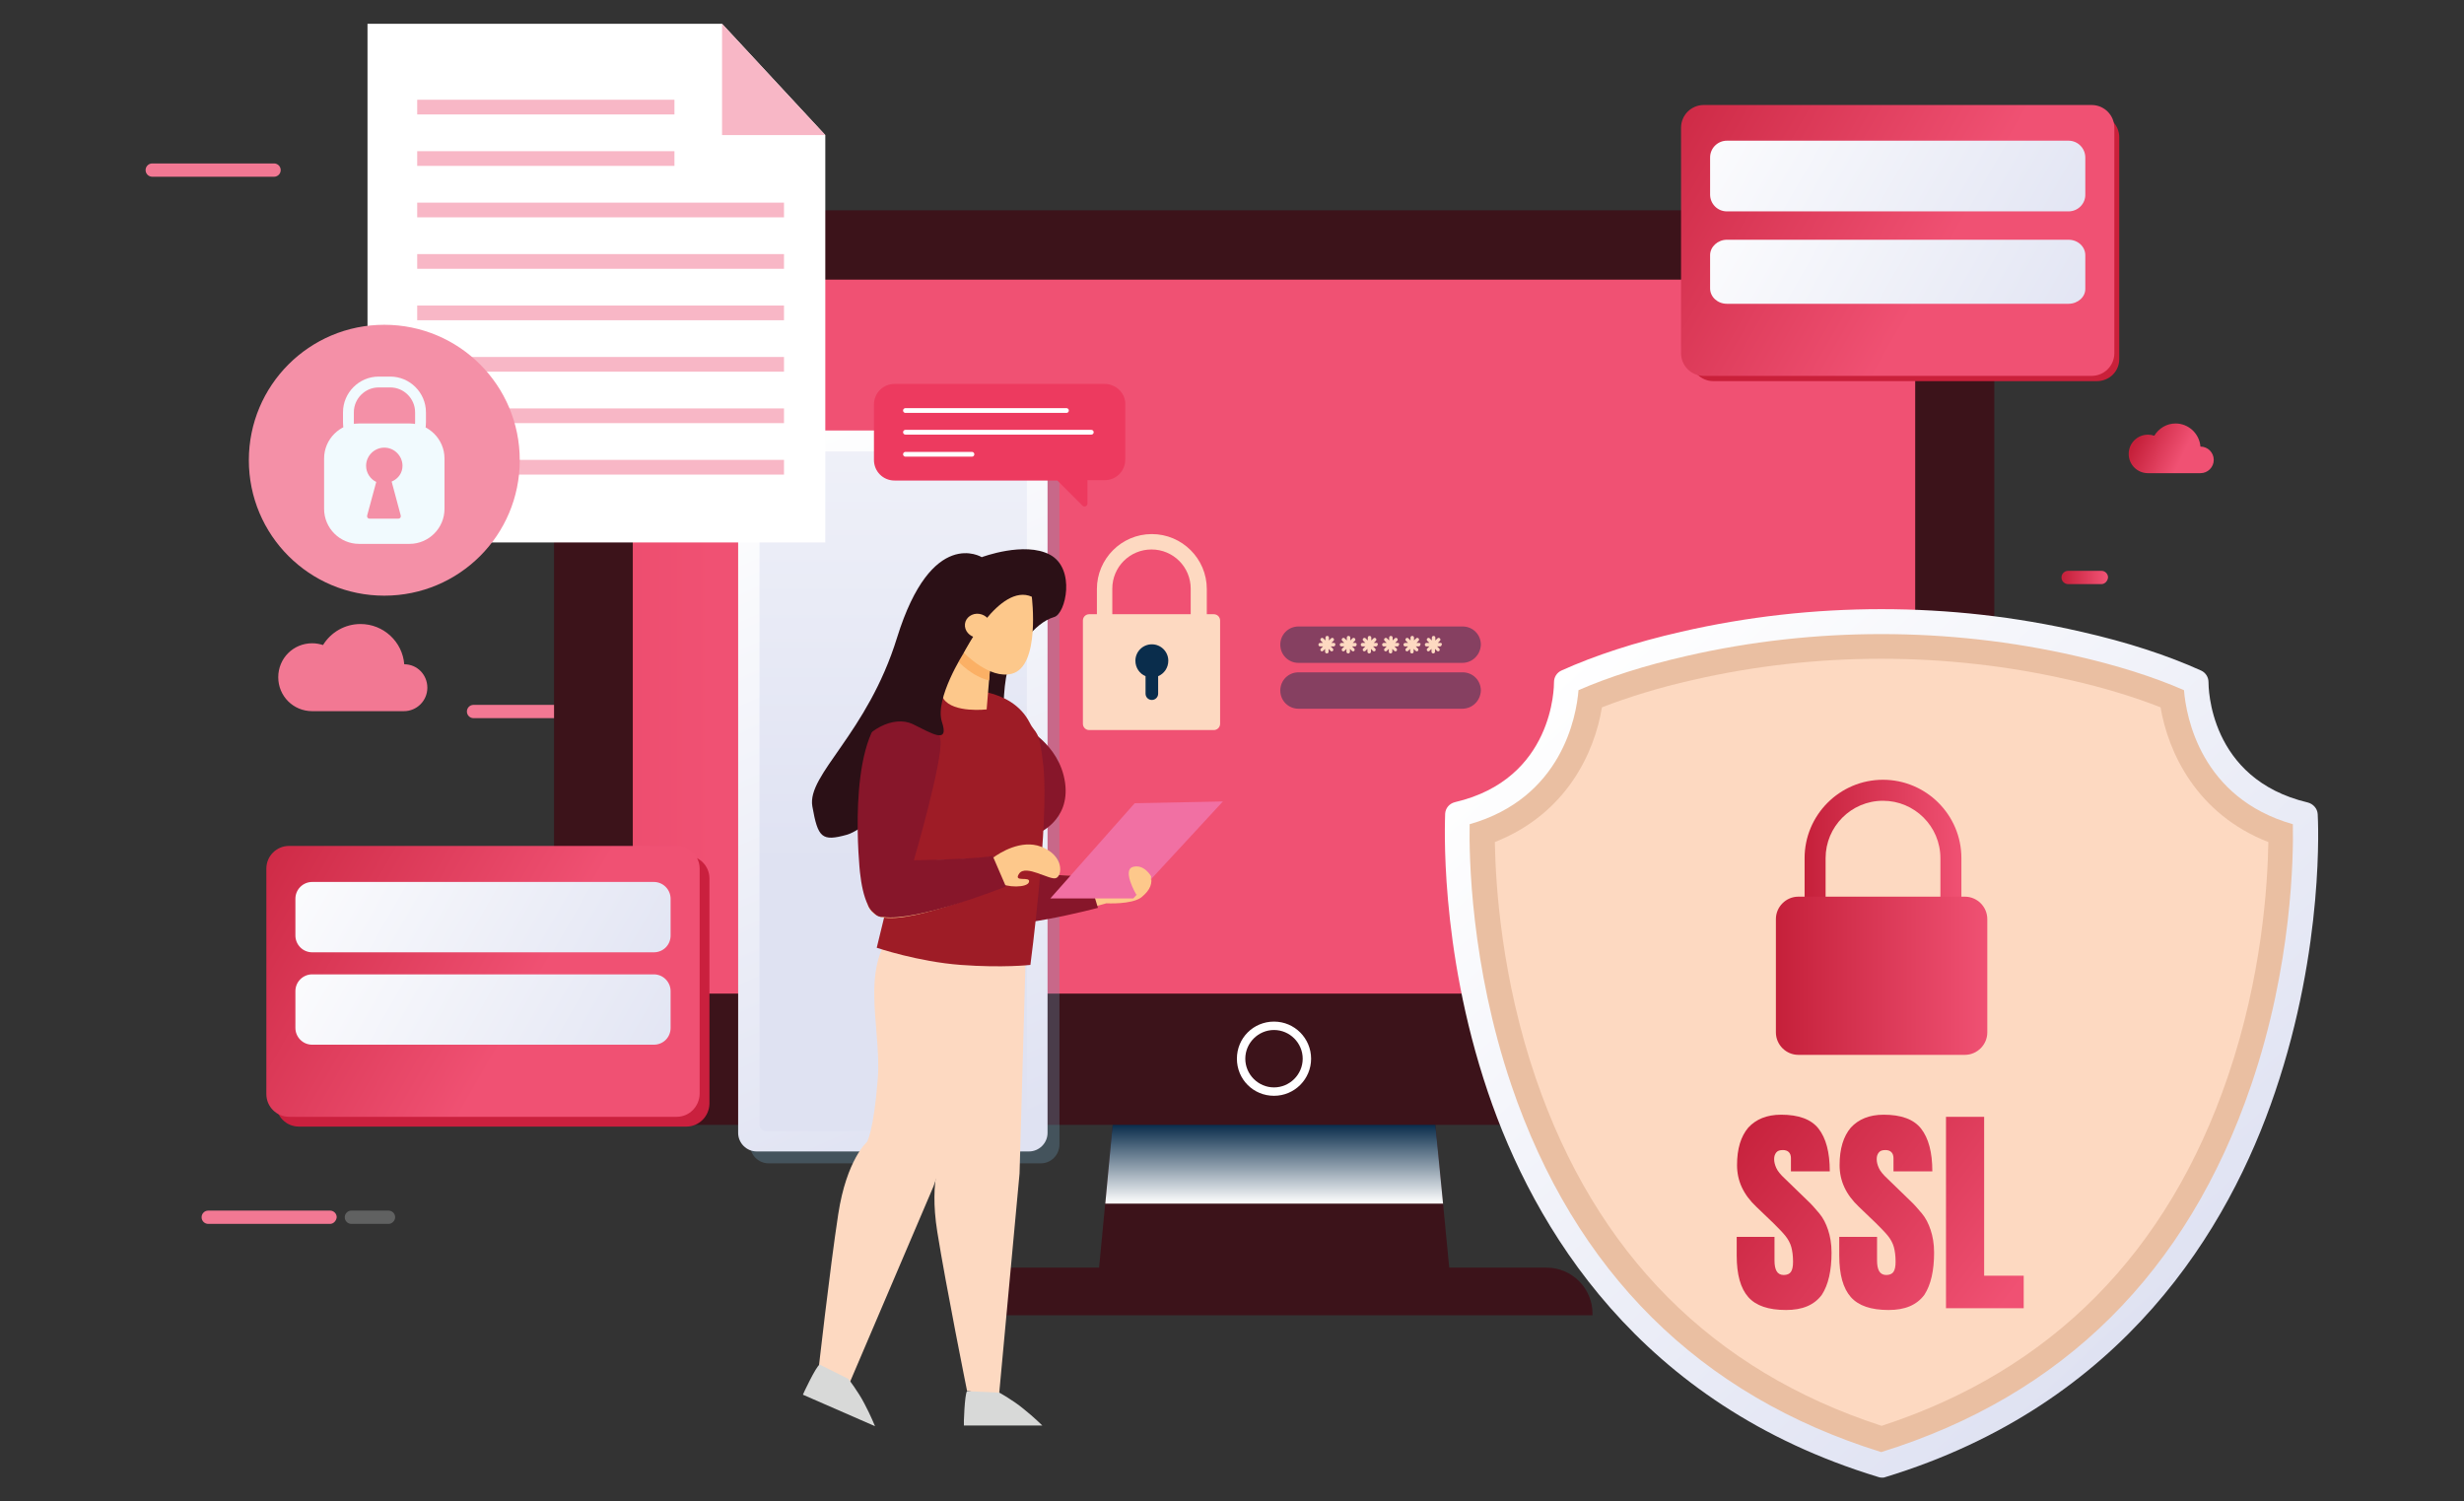 <?xml version="1.0" encoding="utf-8"?>
<!-- Generator: Adobe Illustrator 27.0.0, SVG Export Plug-In . SVG Version: 6.00 Build 0)  -->
<svg version="1.1" id="Layer_1" xmlns="http://www.w3.org/2000/svg" xmlns:xlink="http://www.w3.org/1999/xlink" x="0px" y="0px"
	 viewBox="0 0 704 429" style="enable-background:new 0 0 704 429;" xml:space="preserve">
<rect x="0" y="0" width="704" height="429" fill="#333333" stroke="none"/>
<style type="text/css">
	.st0{fill:#F27893;}
	.st1{fill:url(#SVGID_1_);}
	.st2{fill:url(#SVGID_00000023260329004610668870000010479519215351960472_);}
	.st3{fill:url(#SVGID_00000003102193932863920270000001761786810960439483_);}
	.st4{opacity:0.5;fill:url(#SVGID_00000031177782221961830750000002897005861451557252_);enable-background:new    ;}
	.st5{fill:url(#SVGID_00000167358602366541547140000007030491750347824031_);}
	.st6{fill:#606161;}
	.st7{fill:url(#SVGID_00000150813429371344797500000007077300731015622589_);}
	.st8{fill:#3C131A;}
	.st9{fill:url(#XMLID_00000037692003986135323320000004821337905407905199_);}
	.st10{fill:#FFFFFF;}
	.st11{fill:url(#XMLID_00000044877345074999945720000010904027275155624607_);}
	.st12{fill:#FDD9C1;}
	.st13{fill:#0A2D4C;}
	.st14{opacity:0.46;fill:#0A2D4C;}
	.st15{opacity:0.3;}
	.st16{fill:#6C9FBC;}
	.st17{fill:url(#SVGID_00000007412186277740241990000014052619289483589782_);}
	.st18{fill:url(#SVGID_00000042694822275847317090000011225628778753281412_);}
	.st19{fill:#ED3A5F;}
	.st20{fill:none;stroke:#FFFFFF;stroke-width:1.356;stroke-linecap:round;stroke-miterlimit:10;}
	.st21{fill:#EABFA2;}
	.st22{fill:url(#SVGID_00000179620426141876108410000006361358126888374663_);}
	.st23{fill:url(#SVGID_00000118382890446509366470000002730240744448407967_);}
	.st24{fill:url(#SVGID_00000023265932406009232980000015095798999089232814_);}
	.st25{fill:url(#SVGID_00000036944419941175721550000009378184943713629834_);}
	.st26{fill:url(#SVGID_00000105415799940801444830000018236145911767218572_);}
	.st27{fill:url(#SVGID_00000003790187400865616320000002344945128472637057_);}
	.st28{fill:#F8B7C6;}
	.st29{fill:#F490A7;}
	.st30{fill:#F1FAFE;}
	.st31{fill:#2B1016;}
	.st32{fill:#FDC88B;}
	.st33{fill:#87162A;}
	.st34{fill:#D8D9D8;}
	.st35{fill:#9E1C26;}
	.st36{fill:#F170A3;}
	.st37{fill:#FBB065;}
	.st38{fill:#CA203E;}
	.st39{fill:url(#SVGID_00000174583725422515961150000014159432739987589249_);}
	.st40{fill:url(#SVGID_00000080890788837901534960000012651266612123788190_);}
	.st41{fill:url(#SVGID_00000034052555289693759080000003773321783568438707_);}
	.st42{fill:#CA203A;}
	.st43{fill:url(#SVGID_00000045607481039345635570000013727765189829787265_);}
	.st44{fill:url(#SVGID_00000020364448851585638330000002505514714207168901_);}
	.st45{fill:url(#SVGID_00000060715103025286238930000005646201231742743229_);}
</style>
<g>
	<g>
		<path class="st0" d="M94.3,349.7H59.5c-1,0-1.9-0.8-1.9-1.9l0,0c0-1,0.8-1.9,1.9-1.9h34.8c1,0,1.9,0.8,1.9,1.9l0,0
			C96.1,348.8,95.3,349.7,94.3,349.7z"/>
		<path class="st0" d="M78.3,50.5H43.5c-1,0-1.9-0.8-1.9-1.9l0,0c0-1,0.8-1.9,1.9-1.9h34.8c1,0,1.9,0.8,1.9,1.9l0,0
			C80.2,49.7,79.3,50.5,78.3,50.5z"/>
		
			<linearGradient id="SVGID_1_" gradientUnits="userSpaceOnUse" x1="90.336" y1="302.223" x2="112.109" y2="302.223" gradientTransform="matrix(1 0 0 -1 0 430)">
			<stop  offset="0" style="stop-color:#4EC8F4"/>
			<stop  offset="1" style="stop-color:#4AC8F0"/>
		</linearGradient>
		<path class="st1" d="M101.6,129.6h-9.5c-1,0-1.9-0.8-1.9-1.9l0,0c0-1,0.8-1.9,1.9-1.9h9.5c1,0,1.9,0.8,1.9,1.9l0,0
			C103.5,128.8,102.7,129.6,101.6,129.6z"/>
		
			<linearGradient id="SVGID_00000152963445028888617670000009057572845661352856_" gradientUnits="userSpaceOnUse" x1="589.095" y1="265.002" x2="610.868" y2="265.002" gradientTransform="matrix(1 0 0 -1 0 430)">
			<stop  offset="0" style="stop-color:#C5203A"/>
			<stop  offset="0.578" style="stop-color:#F05173"/>
		</linearGradient>
		<path style="fill:url(#SVGID_00000152963445028888617670000009057572845661352856_);" d="M600.4,166.9h-9.5c-1,0-1.9-0.8-1.9-1.9
			l0,0c0-1,0.8-1.9,1.9-1.9h9.5c1,0,1.9,0.8,1.9,1.9l0,0C602.2,166,601.4,166.9,600.4,166.9z"/>
		
			<linearGradient id="SVGID_00000167381155963475365530000008783482121175018921_" gradientUnits="userSpaceOnUse" x1="419.952" y1="265.77" x2="441.725" y2="265.77" gradientTransform="matrix(1 0 0 -1 0 430)">
			<stop  offset="0" style="stop-color:#C5203A"/>
			<stop  offset="0.578" style="stop-color:#F05173"/>
		</linearGradient>
		<path style="fill:url(#SVGID_00000167381155963475365530000008783482121175018921_);" d="M431.2,166.1h-9.5c-1,0-1.9-0.8-1.9-1.9
			l0,0c0-1,0.8-1.9,1.9-1.9h9.5c1,0,1.9,0.8,1.9,1.9l0,0C433.1,165.3,432.3,166.1,431.2,166.1z"/>
		
			<linearGradient id="SVGID_00000134949409700360847110000017943698482382692279_" gradientUnits="userSpaceOnUse" x1="95.066" y1="163.691" x2="116.84" y2="163.691" gradientTransform="matrix(1 0 0 -1 0 430)">
			<stop  offset="0" style="stop-color:#4EC8F4"/>
			<stop  offset="1" style="stop-color:#4AC8F0"/>
		</linearGradient>
		<path style="opacity:0.5;fill:url(#SVGID_00000134949409700360847110000017943698482382692279_);enable-background:new    ;" d="
			M106.4,268.2h-9.5c-1,0-1.9-0.8-1.9-1.9l0,0c0-1,0.8-1.9,1.9-1.9h9.5c1,0,1.9,0.8,1.9,1.9l0,0
			C108.2,267.3,107.4,268.2,106.4,268.2z"/>
		<path class="st0" d="M170.1,205.2h-34.8c-1,0-1.9-0.8-1.9-1.9l0,0c0-1,0.8-1.9,1.9-1.9h34.8c1,0,1.9,0.8,1.9,1.9l0,0
			C171.9,204.4,171.1,205.2,170.1,205.2z"/>
		
			<linearGradient id="SVGID_00000155117064248683848110000017284327796928245648_" gradientUnits="userSpaceOnUse" x1="280.672" y1="284.406" x2="315.347" y2="284.406" gradientTransform="matrix(1 0 0 -1 0 430)">
			<stop  offset="0" style="stop-color:#C5203A"/>
			<stop  offset="0.578" style="stop-color:#F05173"/>
		</linearGradient>
		<path style="fill:url(#SVGID_00000155117064248683848110000017284327796928245648_);" d="M299.8,147.5h-17.4c-1,0-1.9-0.8-1.9-1.9
			l0,0c0-1,0.8-1.9,1.9-1.9h17.4c1,0,1.9,0.8,1.9,1.9l0,0C301.6,146.6,300.8,147.5,299.8,147.5z"/>
		<path class="st6" d="M111,349.7h-10.6c-1,0-1.9-0.8-1.9-1.9l0,0c0-1,0.8-1.9,1.9-1.9H111c1,0,1.9,0.8,1.9,1.9l0,0
			C112.9,348.8,112,349.7,111,349.7z"/>
		<path class="st0" d="M115.5,189.8C115.5,189.8,115.5,189.8,115.5,189.8c-0.5-6.4-5.9-11.5-12.5-11.5c-4.5,0-8.5,2.4-10.7,6
			c-1-0.3-2-0.5-3.1-0.5c-5.4,0-9.7,4.3-9.7,9.7s4.3,9.7,9.7,9.7h26.2c3.7,0,6.7-3,6.7-6.7S119.2,189.8,115.5,189.8z"/>
		
			<linearGradient id="SVGID_00000102529610107062427580000008539386788955673499_" gradientUnits="userSpaceOnUse" x1="610.801" y1="305.231" x2="632.484" y2="294.829" gradientTransform="matrix(1 0 0 -1 0 430)">
			<stop  offset="0" style="stop-color:#C5203A"/>
			<stop  offset="0.578" style="stop-color:#F05173"/>
		</linearGradient>
		<path style="fill:url(#SVGID_00000102529610107062427580000008539386788955673499_);" d="M628.7,127.6
			C628.7,127.6,628.6,127.6,628.7,127.6c-0.3-3.7-3.4-6.6-7.1-6.6c-2.6,0-4.8,1.4-6.1,3.5c-0.6-0.2-1.1-0.3-1.8-0.3
			c-3.1,0-5.5,2.5-5.5,5.5c0,3.1,2.5,5.5,5.5,5.5h15c2.1,0,3.8-1.7,3.8-3.8C632.5,129.3,630.8,127.6,628.7,127.6z"/>
	</g>
	<g id="XMLID_00000040540626941265206020000015060222023784500113_">
		<polygon id="XMLID_00000101800178122422458160000015729377571911945406_" class="st8" points="415,371.9 313.1,371.9 321.5,283.9 
			406.5,283.9 		"/>
		<path id="XMLID_00000076590777735984284740000008002739847117331592_" class="st8" d="M554.4,321.4H173.7
			c-8.5,0-15.4-6.9-15.4-15.4V75.5c0-8.5,6.9-15.4,15.4-15.4h380.7c8.5,0,15.4,6.9,15.4,15.4v230.6
			C569.7,314.5,562.8,321.4,554.4,321.4z"/>
		
			<linearGradient id="XMLID_00000049219135344512595580000000625060005710003594_" gradientUnits="userSpaceOnUse" x1="-161.804" y1="181.909" x2="204.548" y2="181.909">
			<stop  offset="0" style="stop-color:#C5203A"/>
			<stop  offset="1" style="stop-color:#F05173"/>
		</linearGradient>
		
			<rect id="XMLID_00000049195036065740534270000003713860454600783036_" x="180.8" y="79.9" style="fill:url(#XMLID_00000049219135344512595580000000625060005710003594_);" width="366.4" height="204"/>
		<path id="XMLID_00000119082101898599228430000003334916044054938299_" class="st10" d="M374.6,302.5c0-5.8-4.7-10.6-10.6-10.6
			s-10.6,4.7-10.6,10.6s4.7,10.6,10.6,10.6S374.6,308.3,374.6,302.5z"/>
		<path id="XMLID_00000113354757145580863880000001784726774953752197_" class="st8" d="M372.2,302.5c0-4.5-3.7-8.2-8.2-8.2
			c-4.5,0-8.2,3.7-8.2,8.2c0,4.5,3.7,8.2,8.2,8.2C368.5,310.7,372.2,307,372.2,302.5z"/>
		
			<linearGradient id="XMLID_00000179633591758741884550000000303430673321885616_" gradientUnits="userSpaceOnUse" x1="364.016" y1="343.936" x2="364.016" y2="321.423">
			<stop  offset="0" style="stop-color:#FFFFFF"/>
			<stop  offset="1" style="stop-color:#0A2D4C"/>
		</linearGradient>
		
			<polygon id="XMLID_00000060752127324856217320000010341108993117592996_" style="fill:url(#XMLID_00000179633591758741884550000000303430673321885616_);" points="
			315.8,343.9 412.3,343.9 410.1,321.4 317.9,321.4 		"/>
		<path id="XMLID_00000001653972567504583290000013091987528500049798_" class="st8" d="M455,375.8c0-0.2,0-0.3,0-0.5
			c0-7.2-5.9-13.1-13.1-13.1H289.5c-7.2,0-13.1,5.9-13.1,13.1c0,0.2,0,0.3,0,0.5H455z"/>
		<g id="XMLID_00000067227471341327727090000003029623495339587718_">
			<g id="XMLID_00000100375457970467125980000011765970540530319518_">
				<g>
					<path id="XMLID_00000140717790390034943890000004387325313986615704_" class="st12" d="M346.8,208.6h-35.6
						c-1,0-1.8-0.8-1.8-1.8v-29.5c0-1,0.8-1.8,1.8-1.8h35.6c1,0,1.8,0.8,1.8,1.8v29.5C348.6,207.8,347.8,208.6,346.8,208.6z"/>
					<path id="XMLID_00000158017714522939150160000002367461474406558143_" class="st12" d="M344.7,181.7h-31.3v-13.4
						c0-8.6,7-15.7,15.7-15.7c8.6,0,15.7,7,15.7,15.7V181.7z M317.8,177.2h22.4v-9c0-6.2-5-11.2-11.2-11.2c-6.2,0-11.2,5-11.2,11.2
						V177.2z"/>
					<path id="XMLID_00000073690122700066203190000004293742472536554628_" class="st13" d="M333.8,188.8c0-2.6-2.1-4.7-4.7-4.7
						c-2.6,0-4.7,2.1-4.7,4.7c0,2,1.2,3.7,2.9,4.4v5c0,1,0.8,1.8,1.8,1.8c1,0,1.8-0.8,1.8-1.8v-5
						C332.6,192.5,333.8,190.8,333.8,188.8z"/>
				</g>
			</g>
			<g id="XMLID_00000009575403528819595800000009333583018921544323_">
				<path id="XMLID_00000026885655115455971450000013676099865672595854_" class="st14" d="M417.8,189.4H371c-2.9,0-5.2-2.3-5.2-5.2
					l0,0c0-2.9,2.3-5.2,5.2-5.2h46.9c2.9,0,5.2,2.3,5.2,5.2l0,0C423,187.1,420.7,189.4,417.8,189.4z"/>
				<path id="XMLID_00000173862994632225310620000015356179681270228609_" class="st14" d="M417.8,202.5H371c-2.9,0-5.2-2.3-5.2-5.2
					l0,0c0-2.9,2.3-5.2,5.2-5.2h46.9c2.9,0,5.2,2.3,5.2,5.2l0,0C423,200.2,420.7,202.5,417.8,202.5z"/>
				<g id="XMLID_00000008113135490014899300000014520706627544826289_">
					<path id="XMLID_00000085968484106563335860000005973149372257217713_" class="st12" d="M381.2,183.7h-0.8l0.6-0.6
						c0.2-0.2,0.2-0.5,0-0.7c-0.2-0.2-0.5-0.2-0.7,0l-0.6,0.6v-0.8c0-0.3-0.2-0.5-0.5-0.5s-0.5,0.2-0.5,0.5v0.8l-0.6-0.6
						c-0.2-0.2-0.5-0.2-0.7,0c-0.2,0.2-0.2,0.5,0,0.7l0.6,0.6h-0.8c-0.3,0-0.5,0.2-0.5,0.5c0,0.3,0.2,0.5,0.5,0.5h0.8l-0.6,0.6
						c-0.2,0.2-0.2,0.5,0,0.7c0.1,0.1,0.2,0.1,0.3,0.1c0.1,0,0.2,0,0.3-0.1l0.6-0.6v0.8c0,0.3,0.2,0.5,0.5,0.5s0.5-0.2,0.5-0.5v-0.8
						l0.6,0.6c0.1,0.1,0.2,0.1,0.3,0.1s0.2,0,0.3-0.1c0.2-0.2,0.2-0.5,0-0.7l-0.6-0.6h0.8c0.3,0,0.5-0.2,0.5-0.5
						C381.6,184,381.4,183.7,381.2,183.7z"/>
					<path id="XMLID_00000035506354781362356890000006241550083236545214_" class="st12" d="M387.3,183.7h-0.8l0.6-0.6
						c0.2-0.2,0.2-0.5,0-0.7c-0.2-0.2-0.5-0.2-0.7,0l-0.6,0.6v-0.8c0-0.3-0.2-0.5-0.5-0.5c-0.3,0-0.5,0.2-0.5,0.5v0.8l-0.6-0.6
						c-0.2-0.2-0.5-0.2-0.7,0c-0.2,0.2-0.2,0.5,0,0.7l0.6,0.6h-0.8c-0.3,0-0.5,0.2-0.5,0.5c0,0.3,0.2,0.5,0.5,0.5h0.8l-0.6,0.6
						c-0.2,0.2-0.2,0.5,0,0.7c0.1,0.1,0.2,0.1,0.3,0.1c0.1,0,0.2,0,0.3-0.1l0.6-0.6v0.8c0,0.3,0.2,0.5,0.5,0.5
						c0.3,0,0.5-0.2,0.5-0.5v-0.8l0.6,0.6c0.1,0.1,0.2,0.1,0.3,0.1c0.1,0,0.2,0,0.3-0.1c0.2-0.2,0.2-0.5,0-0.7l-0.6-0.6h0.8
						c0.3,0,0.5-0.2,0.5-0.5C387.7,184,387.5,183.7,387.3,183.7z"/>
					<path id="XMLID_00000030483371243912901450000004700574280289500091_" class="st12" d="M393.3,183.7h-0.8l0.6-0.6
						c0.2-0.2,0.2-0.5,0-0.7c-0.2-0.2-0.5-0.2-0.7,0l-0.6,0.6v-0.8c0-0.3-0.2-0.5-0.5-0.5c-0.3,0-0.5,0.2-0.5,0.5v0.8l-0.6-0.6
						c-0.2-0.2-0.5-0.2-0.7,0c-0.2,0.2-0.2,0.5,0,0.7l0.6,0.6h-0.8c-0.3,0-0.5,0.2-0.5,0.5c0,0.3,0.2,0.5,0.5,0.5h0.8l-0.6,0.6
						c-0.2,0.2-0.2,0.5,0,0.7c0.1,0.1,0.2,0.1,0.3,0.1c0.1,0,0.2,0,0.3-0.1l0.6-0.6v0.8c0,0.3,0.2,0.5,0.5,0.5
						c0.3,0,0.5-0.2,0.5-0.5v-0.8l0.6,0.6c0.1,0.1,0.2,0.1,0.3,0.1c0.1,0,0.2,0,0.3-0.1c0.2-0.2,0.2-0.5,0-0.7l-0.6-0.6h0.8
						c0.3,0,0.5-0.2,0.5-0.5C393.8,184,393.6,183.7,393.3,183.7z"/>
					<path id="XMLID_00000085970578410716083010000005278036671731831425_" class="st12" d="M399.4,183.7h-0.8l0.6-0.6
						c0.2-0.2,0.2-0.5,0-0.7c-0.2-0.2-0.5-0.2-0.7,0l-0.6,0.6v-0.8c0-0.3-0.2-0.5-0.5-0.5c-0.3,0-0.5,0.2-0.5,0.5v0.8l-0.6-0.6
						c-0.2-0.2-0.5-0.2-0.7,0c-0.2,0.2-0.2,0.5,0,0.7l0.6,0.6h-0.8c-0.3,0-0.5,0.2-0.5,0.5c0,0.3,0.2,0.5,0.5,0.5h0.8l-0.6,0.6
						c-0.2,0.2-0.2,0.5,0,0.7c0.1,0.1,0.2,0.1,0.3,0.1s0.2,0,0.3-0.1l0.6-0.6v0.8c0,0.3,0.2,0.5,0.5,0.5c0.3,0,0.5-0.2,0.5-0.5v-0.8
						l0.6,0.6c0.1,0.1,0.2,0.1,0.3,0.1c0.1,0,0.2,0,0.3-0.1c0.2-0.2,0.2-0.5,0-0.7l-0.6-0.6h0.8c0.3,0,0.5-0.2,0.5-0.5
						C399.9,184,399.7,183.7,399.4,183.7z"/>
					<path id="XMLID_00000075846940705328935180000009753794597370914990_" class="st12" d="M405.5,183.7h-0.8l0.6-0.6
						c0.2-0.2,0.2-0.5,0-0.7c-0.2-0.2-0.5-0.2-0.7,0l-0.6,0.6v-0.8c0-0.3-0.2-0.5-0.5-0.5s-0.5,0.2-0.5,0.5v0.8l-0.6-0.6
						c-0.2-0.2-0.5-0.2-0.7,0c-0.2,0.2-0.2,0.5,0,0.7l0.6,0.6h-0.8c-0.3,0-0.5,0.2-0.5,0.5c0,0.3,0.2,0.5,0.5,0.5h0.8l-0.6,0.6
						c-0.2,0.2-0.2,0.5,0,0.7c0.1,0.1,0.2,0.1,0.3,0.1c0.1,0,0.2,0,0.3-0.1l0.6-0.6v0.8c0,0.3,0.2,0.5,0.5,0.5s0.5-0.2,0.5-0.5v-0.8
						l0.6,0.6c0.1,0.1,0.2,0.1,0.3,0.1c0.1,0,0.2,0,0.3-0.1c0.2-0.2,0.2-0.5,0-0.7l-0.6-0.6h0.8c0.3,0,0.5-0.2,0.5-0.5
						C406,184,405.8,183.7,405.5,183.7z"/>
					<path id="XMLID_00000136377083369694756730000001943380863343144105_" class="st12" d="M411.6,183.7h-0.8l0.6-0.6
						c0.2-0.2,0.2-0.5,0-0.7s-0.5-0.2-0.7,0l-0.6,0.6v-0.8c0-0.3-0.2-0.5-0.5-0.5s-0.5,0.2-0.5,0.5v0.8l-0.6-0.6
						c-0.2-0.2-0.5-0.2-0.7,0s-0.2,0.5,0,0.7l0.6,0.6h-0.8c-0.3,0-0.5,0.2-0.5,0.5c0,0.3,0.2,0.5,0.5,0.5h0.8l-0.6,0.6
						c-0.2,0.2-0.2,0.5,0,0.7c0.1,0.1,0.2,0.1,0.3,0.1c0.1,0,0.2,0,0.3-0.1l0.6-0.6v0.8c0,0.3,0.2,0.5,0.5,0.5s0.5-0.2,0.5-0.5v-0.8
						l0.6,0.6c0.1,0.1,0.2,0.1,0.3,0.1c0.1,0,0.2,0,0.3-0.1c0.2-0.2,0.2-0.5,0-0.7l-0.6-0.6h0.8c0.3,0,0.5-0.2,0.5-0.5
						C412.1,184,411.9,183.7,411.6,183.7z"/>
				</g>
			</g>
		</g>
		<g>
			<g>
				<g class="st15">
					<path class="st16" d="M297.4,332.4h-77.8c-2.9,0-5.3-2.4-5.3-5.3V131.7c0-2.9,2.4-5.3,5.3-5.3h77.8c2.9,0,5.3,2.4,5.3,5.3V327
						C302.7,330,300.3,332.4,297.4,332.4z"/>
				</g>
				<g>
					
						<linearGradient id="SVGID_00000016076049750996755450000013532417185806911893_" gradientUnits="userSpaceOnUse" x1="211.159" y1="303.929" x2="296.284" y2="110.356" gradientTransform="matrix(1 0 0 -1 0 430)">
						<stop  offset="0" style="stop-color:#FFFFFF"/>
						<stop  offset="1" style="stop-color:#DFE2F2"/>
					</linearGradient>
					<path style="fill:url(#SVGID_00000016076049750996755450000013532417185806911893_);" d="M294,329h-77.8
						c-2.9,0-5.3-2.4-5.3-5.3V128.3c0-2.9,2.4-5.3,5.3-5.3H294c2.9,0,5.3,2.4,5.3,5.3v195.4C299.3,326.6,296.9,329,294,329z"/>
				</g>
			</g>
			
				<linearGradient id="SVGID_00000177472852309188979260000015222574663361834163_" gradientUnits="userSpaceOnUse" x1="255.283" y1="424.67" x2="255.283" y2="182.266" gradientTransform="matrix(1 0 0 -1 0 430)">
				<stop  offset="0" style="stop-color:#FFFFFF"/>
				<stop  offset="1" style="stop-color:#DFE2F2"/>
			</linearGradient>
			<path style="fill:url(#SVGID_00000177472852309188979260000015222574663361834163_);" d="M291.6,323.2h-72.7
				c-1,0-1.9-0.8-1.9-1.8V130.9c0-1,0.8-1.9,1.9-1.9h72.7c1,0,1.8,0.8,1.8,1.9v190.4C293.5,322.3,292.7,323.2,291.6,323.2z"/>
		</g>
		<g>
			<path class="st19" d="M315.6,109.7h-60c-3.3,0-5.9,2.6-5.9,5.9v15.8c0,3.3,2.6,5.9,5.9,5.9h46.5l7.2,7.2c0.5,0.5,1.4,0.1,1.4-0.6
				v-6.7h4.9c3.3,0,5.9-2.6,5.9-5.9v-15.8C321.6,112.4,318.9,109.7,315.6,109.7z"/>
			<line class="st20" x1="258.7" y1="117.3" x2="304.7" y2="117.3"/>
			<line class="st20" x1="258.7" y1="123.5" x2="311.8" y2="123.5"/>
			<line class="st20" x1="258.7" y1="129.8" x2="277.7" y2="129.8"/>
		</g>
	</g>
	<g>
		<path class="st21" d="M658.7,232.8c-31.7-7.4-31.2-37.9-31.2-37.9c-10.3-4.7-22.1-8.3-33.7-10.9c-37-8.5-75.6-8.5-112.6,0
			c-11.5,2.7-23.3,6.2-33.7,10.9c0,0,0.5,30.5-31.2,37.9c0,0-8.5,146.5,121.1,185.9C667.1,379.2,658.7,232.8,658.7,232.8z"/>
		<g>
			<g>
				<g>
					<path class="st12" d="M648.1,240.6c-0.2,12.2-1.8,38.3-11.5,66.8c-17.2,50.6-50.5,84.2-99,100c-48.3-15.7-81.6-49.1-98.8-99.3
						c-9.8-28.6-11.5-55.2-11.7-67.5c20.5-8.1,28.5-25.6,30.6-38.5c7.5-2.9,16.2-5.6,25.9-7.8c35.3-8.1,72.5-8.1,107.8,0
						c9.8,2.2,18.5,4.9,25.9,7.8C619.5,215,627.6,232.6,648.1,240.6z"/>
				</g>
			</g>
		</g>
		<g>
			
				<linearGradient id="SVGID_00000183927835900359042230000011971760870407877801_" gradientUnits="userSpaceOnUse" x1="486.912" y1="100.658" x2="562.023" y2="43.307" gradientTransform="matrix(1 0 0 -1 0 430)">
				<stop  offset="0" style="stop-color:#C5203A"/>
				<stop  offset="1" style="stop-color:#F05173"/>
			</linearGradient>
			<path style="fill:url(#SVGID_00000183927835900359042230000011971760870407877801_);" d="M510.3,374.3c-5,0-8.6-1.2-10.8-3.7
				c-2.2-2.5-3.3-6.4-3.3-11.9v-5.3H507v6.8c0,1.3,0.2,2.3,0.6,3c0.4,0.7,1.1,1.1,2,1.1c1,0,1.7-0.3,2.1-0.9
				c0.4-0.6,0.6-1.5,0.6-2.9c0-1.7-0.2-3.1-0.5-4.2c-0.3-1.1-0.9-2.2-1.7-3.2c-0.8-1-2-2.2-3.4-3.6l-4.9-4.7
				c-3.7-3.5-5.5-7.4-5.5-11.9c0-4.7,1.1-8.2,3.2-10.7c2.2-2.4,5.3-3.7,9.4-3.7c5,0,8.6,1.3,10.7,4c2.1,2.7,3.2,6.7,3.2,12.2h-11.1
				v-3.8c0-0.7-0.2-1.3-0.6-1.7c-0.4-0.4-1-0.6-1.7-0.6c-0.9,0-1.5,0.2-1.9,0.7c-0.4,0.5-0.6,1.1-0.6,1.9c0,0.8,0.2,1.6,0.6,2.5
				s1.2,1.9,2.5,3.1l6.3,6.1c1.3,1.2,2.4,2.5,3.5,3.8c1.1,1.3,1.9,2.9,2.5,4.7c0.6,1.8,1,3.9,1,6.5c0,5.1-0.9,9.2-2.8,12.1
				C518.3,372.9,515,374.3,510.3,374.3z"/>
			
				<linearGradient id="SVGID_00000078752254773342823510000012881175166219833500_" gradientUnits="userSpaceOnUse" x1="497.728" y1="114.827" x2="572.841" y2="57.475" gradientTransform="matrix(1 0 0 -1 0 430)">
				<stop  offset="0" style="stop-color:#C5203A"/>
				<stop  offset="1" style="stop-color:#F05173"/>
			</linearGradient>
			<path style="fill:url(#SVGID_00000078752254773342823510000012881175166219833500_);" d="M539.6,374.3c-5,0-8.6-1.2-10.8-3.7
				c-2.2-2.5-3.3-6.4-3.3-11.9v-5.3h10.8v6.8c0,1.3,0.2,2.3,0.6,3c0.4,0.7,1.1,1.1,2,1.1c1,0,1.7-0.3,2.1-0.9
				c0.4-0.6,0.6-1.5,0.6-2.9c0-1.7-0.2-3.1-0.5-4.2c-0.3-1.1-0.9-2.2-1.7-3.2c-0.8-1-2-2.2-3.4-3.6l-4.9-4.7
				c-3.7-3.5-5.5-7.4-5.5-11.9c0-4.7,1.1-8.2,3.2-10.7c2.2-2.4,5.3-3.7,9.4-3.7c5,0,8.6,1.3,10.7,4c2.1,2.7,3.2,6.7,3.2,12.2h-11.1
				v-3.8c0-0.7-0.2-1.3-0.6-1.7c-0.4-0.4-1-0.6-1.7-0.6c-0.9,0-1.5,0.2-1.9,0.7s-0.6,1.1-0.6,1.9c0,0.8,0.2,1.6,0.6,2.5
				c0.4,0.9,1.2,1.9,2.5,3.1l6.3,6.1c1.3,1.2,2.4,2.5,3.5,3.8c1.1,1.3,1.9,2.9,2.5,4.7c0.6,1.8,1,3.9,1,6.5c0,5.1-0.9,9.2-2.8,12.1
				C547.6,372.9,544.3,374.3,539.6,374.3z"/>
			
				<linearGradient id="SVGID_00000015341176351591971260000002208484826784769466_" gradientUnits="userSpaceOnUse" x1="506.104" y1="125.794" x2="581.215" y2="68.443" gradientTransform="matrix(1 0 0 -1 0 430)">
				<stop  offset="0" style="stop-color:#C5203A"/>
				<stop  offset="1" style="stop-color:#F05173"/>
			</linearGradient>
			<path style="fill:url(#SVGID_00000015341176351591971260000002208484826784769466_);" d="M556,373.8v-54.7h10.9v45.4h11.3v9.3
				H556z"/>
		</g>
		<g>
			<g>
				
					<linearGradient id="SVGID_00000172407437966829472410000017293480201845294994_" gradientUnits="userSpaceOnUse" x1="515.536" y1="245.185" x2="560.372" y2="245.185">
					<stop  offset="0" style="stop-color:#C5203A"/>
					<stop  offset="1" style="stop-color:#F05173"/>
				</linearGradient>
				<path style="fill:url(#SVGID_00000172407437966829472410000017293480201845294994_);" d="M538,222.8
					c-12.4,0-22.4,10.1-22.4,22.4v22.4h6v-22.4c0-9,7.3-16.4,16.4-16.4c9,0,16.4,7.3,16.4,16.4v22.4h6v-22.4
					C560.4,232.8,550.3,222.8,538,222.8z"/>
			</g>
			
				<linearGradient id="SVGID_00000011733338532585135740000013721664097755215257_" gradientUnits="userSpaceOnUse" x1="507.339" y1="278.743" x2="567.765" y2="278.743">
				<stop  offset="0" style="stop-color:#C5203A"/>
				<stop  offset="1" style="stop-color:#F05173"/>
			</linearGradient>
			<path style="fill:url(#SVGID_00000011733338532585135740000013721664097755215257_);" d="M561.4,301.4h-47.6
				c-3.5,0-6.4-2.9-6.4-6.4v-32.4c0-3.5,2.9-6.4,6.4-6.4h47.6c3.5,0,6.4,2.9,6.4,6.4V295C567.8,298.5,564.9,301.4,561.4,301.4z"/>
		</g>
		
			<linearGradient id="SVGID_00000095327438687430889690000010792187842210629271_" gradientUnits="userSpaceOnUse" x1="454.241" y1="246.092" x2="622.772" y2="62.028" gradientTransform="matrix(1 0 0 -1 0 430)">
			<stop  offset="0" style="stop-color:#FFFFFF"/>
			<stop  offset="1" style="stop-color:#DFE2F2"/>
		</linearGradient>
		<path style="fill:url(#SVGID_00000095327438687430889690000010792187842210629271_);" d="M537.6,422.2c-0.4,0-0.7-0.1-1-0.2
			c-68.4-20.8-98.4-71.3-111.5-110c-14.1-41.7-12.2-78-12.2-79.5c0.1-1.6,1.2-2.9,2.8-3.3C444,222.6,444,196,444,194.9
			c0-1.4,0.8-2.7,2.1-3.3c9.5-4.3,21.1-8.1,34.3-11.1c37.4-8.6,76.9-8.6,114.2,0c13.3,3,24.8,6.8,34.3,11.1c1.3,0.6,2.1,1.9,2.1,3.3
			c0,1.1,0,27.7,28.4,34.4c1.5,0.4,2.7,1.7,2.8,3.3c0.1,1.5,2,37.8-12.2,79.5c-13.1,38.7-43.1,89.2-111.5,110
			C538.3,422.2,537.9,422.2,537.6,422.2z M419.9,235.5c-0.2,9,0.3,40.2,11.9,74.5c18.2,53.5,53.8,88.8,105.7,104.9
			c51.9-16.1,87.5-51.4,105.7-104.9c11.7-34.2,12.1-65.5,11.9-74.5c-26.3-7.5-30.5-30.7-31.1-38.3c-8.7-3.8-19.1-7.1-31-9.8
			c-36.3-8.3-74.7-8.3-111,0c-11.9,2.7-22.3,6-31,9.8C450.4,204.8,446.2,228,419.9,235.5z"/>
	</g>
	<g>
		<g>
			<polygon class="st10" points="235.8,155 105,155 105,6.8 206.3,6.8 235.8,38.6 			"/>
			<polygon class="st28" points="206.3,6.8 235.8,38.6 206.3,38.6 			"/>
		</g>
		<g>
			<g>
				<rect x="119.2" y="28.5" class="st28" width="73.5" height="4.2"/>
				<rect x="119.2" y="43.2" class="st28" width="73.5" height="4.2"/>
				<rect x="119.2" y="57.9" class="st28" width="104.8" height="4.2"/>
				<rect x="119.2" y="72.6" class="st28" width="104.8" height="4.2"/>
				<rect x="119.2" y="87.3" class="st28" width="104.8" height="4.2"/>
				<rect x="119.2" y="102" class="st28" width="104.8" height="4.2"/>
				<rect x="119.2" y="116.7" class="st28" width="104.8" height="4.2"/>
				<rect x="119.2" y="131.4" class="st28" width="104.8" height="4.2"/>
			</g>
		</g>
	</g>
	<g>
		<g>
			<path class="st29" d="M148.5,131.5c0,21.4-17.3,38.7-38.7,38.7c-21.4,0-38.7-17.3-38.7-38.7c0-21.4,17.3-38.7,38.7-38.7
				C131.2,92.8,148.5,110.1,148.5,131.5z"/>
			<g>
				<g>
					<g>
						<path class="st30" d="M111.5,130.9h-3.3c-5.6,0-10.2-4.6-10.2-10.2v-2.9c0-5.6,4.6-10.2,10.2-10.2h3.3
							c5.6,0,10.2,4.6,10.2,10.2v2.9C121.7,126.4,117.1,130.9,111.5,130.9z M108.2,110.7c-3.9,0-7.1,3.2-7.1,7.1v2.9
							c0,3.9,3.2,7.1,7.1,7.1h3.3c3.9,0,7.1-3.2,7.1-7.1v-2.9c0-3.9-3.2-7.1-7.1-7.1H108.2z"/>
					</g>
					<path class="st30" d="M127,145.4c0,5.5-4.5,10-10,10h-14.4c-5.5,0-10-4.5-10-10V131c0-5.5,4.5-10,10-10H117c5.5,0,10,4.5,10,10
						V145.4z"/>
				</g>
				<g>
					<g>
						<path class="st29" d="M115,133.1c0-2.8-2.3-5.2-5.2-5.2c-2.8,0-5.2,2.3-5.2,5.2c0,2,1.2,3.8,2.9,4.6l-2.6,9.6
							c-0.1,0.5,0.2,0.9,0.7,0.9h8.2c0.5,0,0.8-0.4,0.7-0.9l-2.6-9.7C113.8,136.8,115,135.1,115,133.1z"/>
					</g>
				</g>
			</g>
		</g>
	</g>
	<g>
		<path class="st31" d="M286.7,204c0,0-0.1-10.2,1.8-14.1c1.9-3.9,6.8-11.9,12.7-13.6c3.3-0.9,6.2-13.8-1.2-17.8
			c-7.3-3.9-19.5,0.7-19.5,0.7s-14.3-8.9-24.2,23c-8.5,27.5-25.8,39.1-24.2,48.2c1.6,9,2.7,10.1,9.9,8.1
			C249.2,236.6,286.7,204,286.7,204z"/>
		<path class="st32" d="M275.8,263c6.1,5.1,40.3-4.9,40.3-4.9s7.2,0.4,10-1.7c2.7-2.2,3.2-4.1,2.7-6.2c-0.5-2.1-1.5-3.9-3.8-4.1
			c-2-0.1-3.7,0.9-3.7,0.9s-9.2,3-10.5,3.3c-2.9,0.7-32-2-32.3-2.9C278.6,247.3,269.7,257.9,275.8,263z"/>
		<path class="st33" d="M294.3,218.9c-0.2-5.5-2.1-13.4-8.6-13.2c-14.9,0.4-13,44.7-13,44.7l0,0c-0.1,3.7,0.3,6.9,1.1,9.4
			c0.2,1,0.7,1.9,1.5,2.7c0,0,0.1,0.1,0.1,0.1c0.7,0.9,1.5,1.3,2.4,1.3c9.4,2.6,35.9-4.5,35.9-4.5l-2.8-9.2
			c-1.8,0.4-13.6-0.4-22.4-1.4C288.5,248.9,294.6,224.4,294.3,218.9z"/>
		<path class="st12" d="M269.5,264.9c-16.6,17.6-6.3,32-2.8,46.8c3.5,14.9,2.6,18.1,2.6,18.1s-4,6.6-1.5,22.2
			c2.5,15.6,8.5,45.4,8.5,45.4l9.1,1.6l5.9-63.7l1.9-67.2L269.5,264.9z"/>
		<path class="st12" d="M266.7,339l23.9-68.1l-32.3-7.7c-13.9,10.6-6.3,29.8-7.5,45c-1.2,15.3-3.1,18.1-3.1,18.1s-5.8,5-8.2,20.6
			c-2.4,15.6-5.8,45.9-5.8,45.9l8.2,4.3L266.7,339z"/>
		<path class="st34" d="M276.3,397.5l9.2,0.4c0,0,4,2.2,7,4.7c3,2.4,5.3,4.7,5.3,4.7h-22.4C275.3,407.3,275.6,398.3,276.3,397.5z"/>
		<path class="st34" d="M234.2,389.9l8.2,4.1c0,0,2.8,3.6,4.6,7.1c1.8,3.4,3,6.4,3,6.4l-20.6-9C229.4,398.4,233.2,390.3,234.2,389.9
			z"/>
		<path class="st33" d="M292.2,207.5c0,0,10.5,4.9,12.1,16.1c1.6,11.2-8.3,14.8-8.3,14.8L292.2,207.5z"/>
		<path class="st35" d="M274.5,197.1c0,0-10.1-2.7-17.9,4.9c-7.7,7.6,1.8,36.3,1.8,36.3l-7.9,32.5c0,0,11.8,4,24,4.9
			c12.1,0.9,19.9,0,19.9,0s5.4-40.7,3.7-56.9c-1.2-11-2.1-8.7-3.9-12.3C288.9,196.1,274.5,197.1,274.5,197.1z"/>
		<path class="st32" d="M297.4,241.9c-5.6-2.1-11.7,1.7-13.7,3.2l-0.1-0.4c-2.8,1-32,1.8-32.5,0.9c0,0-7.5,11.5-0.9,15.8
			c6.7,4.3,35.5-8,35.5-8l-0.3-1.3c2.1,1.6,8.2,1.6,8.6-0.1c0.5-1.8-4.7,0.3-2.8-2.4c1.9-2.7,8.8,2,10.5,1.3
			C303.5,250.3,304.2,244.5,297.4,241.9z"/>
		<path class="st33" d="M268.7,211.4c-0.9-5.5-5.7-15.7-15.3-8.1c-11.7,9.3-7.7,45.9-7.7,45.9l0,0c0.4,3.7,1.1,6.9,2.2,9.2
			c0.3,0.9,0.9,1.8,1.8,2.5c0,0,0.1,0.1,0.1,0.1c0.8,0.8,1.7,1.1,2.5,1c9.6,1.5,35.1-8.7,35.1-8.7l-3.8-8.8
			c-1.7,0.6-13.6,1.2-22.5,1.3C261.1,245.9,269.5,216.9,268.7,211.4z"/>
		<polygon class="st36" points="324.2,229.5 300.1,256.7 323.8,256.7 349.4,229 		"/>
		<path class="st32" d="M328.9,250.4c0,0-2-3.6-5.2-2.7c-3.2,0.9,1,8,1,8S328.9,254.1,328.9,250.4z"/>
		<path class="st32" d="M283.1,188.1l-1.2,14.6c0,0-9.5,1.1-12.3-3c-2.8-4.1,5.8-13.2,5.8-13.2L283.1,188.1z"/>
		<path class="st37" d="M273.9,189.1c0,0,3.8,4.2,8.7,5.3l0.5-6.3l-5-6.1L273.9,189.1z"/>
		<path class="st32" d="M294.8,170.5c0,0,2.5,19.9-5.7,22c-6.4,1.7-13.7-6-13.7-6S285.6,166.4,294.8,170.5z"/>
		<path class="st32" d="M283.1,179.3c-0.2,1.9-2.1,3.2-4.1,2.9c-2-0.3-3.5-2-3.3-3.9c0.2-1.9,2.1-3.2,4.1-2.9
			C281.8,175.7,283.3,177.4,283.1,179.3z"/>
		<path class="st31" d="M275.4,186.5c0,0-8.4,13.1-6.3,19.7c2.2,6.6-2.8,3.4-8.3,0.7c-5.5-2.6-13.6,1.6-17.1,8.9
			c-3.5,7.3,3.2-15.4,13.7-20.1C268,191.1,275.4,186.5,275.4,186.5z"/>
	</g>
	<path class="st38" d="M196.1,321.9H85.4c-3.6,0-6.5-2.9-6.5-6.5V251c0-3.6,2.9-6.5,6.5-6.5h110.8c3.6,0,6.5,2.9,6.5,6.5v64.4
		C202.6,319,199.7,321.9,196.1,321.9z"/>
	
		<linearGradient id="SVGID_00000084517842205344529540000002908073308212513964_" gradientUnits="userSpaceOnUse" x1="55.47" y1="196.933" x2="218.895" y2="103.06" gradientTransform="matrix(1 0 0 -1 0 430)">
		<stop  offset="0" style="stop-color:#C5203A"/>
		<stop  offset="0.578" style="stop-color:#F05173"/>
	</linearGradient>
	<path style="fill:url(#SVGID_00000084517842205344529540000002908073308212513964_);" d="M193.4,319.1H82.6c-3.6,0-6.5-2.9-6.5-6.5
		v-64.4c0-3.6,2.9-6.5,6.5-6.5h110.8c3.6,0,6.5,2.9,6.5,6.5v64.4C199.8,316.2,196.9,319.1,193.4,319.1z"/>
	
		<linearGradient id="SVGID_00000028313008964615569000000002869395071578020520_" gradientUnits="userSpaceOnUse" x1="79.791" y1="201.419" x2="195.09" y2="135.19" gradientTransform="matrix(1 0 0 -1 0 430)">
		<stop  offset="0" style="stop-color:#FFFFFF"/>
		<stop  offset="1" style="stop-color:#DFE2F2"/>
	</linearGradient>
	<path style="fill:url(#SVGID_00000028313008964615569000000002869395071578020520_);" d="M186.8,272.1H89.2c-2.7,0-4.8-2.2-4.8-4.8
		v-10.5c0-2.7,2.2-4.8,4.8-4.8h97.6c2.7,0,4.8,2.2,4.8,4.8v10.5C191.6,270,189.5,272.1,186.8,272.1z"/>
	
		<linearGradient id="SVGID_00000150783964230784302810000014458702851412188047_" gradientUnits="userSpaceOnUse" x1="79.792" y1="175.017" x2="195.089" y2="108.789" gradientTransform="matrix(1 0 0 -1 0 430)">
		<stop  offset="0" style="stop-color:#FFFFFF"/>
		<stop  offset="1" style="stop-color:#DFE2F2"/>
	</linearGradient>
	<path style="fill:url(#SVGID_00000150783964230784302810000014458702851412188047_);" d="M186.8,298.5H89.2c-2.7,0-4.8-2.2-4.8-4.8
		v-10.5c0-2.7,2.2-4.8,4.8-4.8h97.6c2.7,0,4.8,2.2,4.8,4.8v10.5C191.6,296.4,189.5,298.5,186.8,298.5z"/>
	<path class="st42" d="M599.1,108.9H489.5c-3.5,0-6.4-2.9-6.4-6.4V39.2c0-3.5,2.9-6.4,6.4-6.4h109.6c3.5,0,6.4,2.9,6.4,6.4v63.4
		C605.5,106.1,602.7,108.9,599.1,108.9z"/>
	
		<linearGradient id="SVGID_00000132071543099321485480000004103255504112324530_" gradientUnits="userSpaceOnUse" x1="459.713" y1="408.679" x2="623.138" y2="314.806" gradientTransform="matrix(1 0 0 -1 0 430)">
		<stop  offset="0" style="stop-color:#C5203A"/>
		<stop  offset="0.578" style="stop-color:#F05173"/>
	</linearGradient>
	<path style="fill:url(#SVGID_00000132071543099321485480000004103255504112324530_);" d="M597.6,107.4H486.8
		c-3.6,0-6.5-2.9-6.5-6.5V36.5c0-3.6,2.9-6.5,6.5-6.5h110.8c3.6,0,6.5,2.9,6.5,6.5v64.4C604.1,104.5,601.2,107.4,597.6,107.4z"/>
	
		<linearGradient id="SVGID_00000096757394054055572340000008266296752993383608_" gradientUnits="userSpaceOnUse" x1="484.034" y1="413.165" x2="599.333" y2="346.937" gradientTransform="matrix(1 0 0 -1 0 430)">
		<stop  offset="0" style="stop-color:#FFFFFF"/>
		<stop  offset="1" style="stop-color:#DFE2F2"/>
	</linearGradient>
	<path style="fill:url(#SVGID_00000096757394054055572340000008266296752993383608_);" d="M591,60.4h-97.6c-2.7,0-4.8-2.2-4.8-4.8
		V45c0-2.7,2.2-4.8,4.8-4.8H591c2.7,0,4.8,2.2,4.8,4.8v10.5C595.9,58.2,593.7,60.4,591,60.4z"/>
	
		<linearGradient id="SVGID_00000123442959996848120190000007090075839491096991_" gradientUnits="userSpaceOnUse" x1="484.455" y1="385.562" x2="598.92" y2="319.812" gradientTransform="matrix(1 0 0 -1 0 430)">
		<stop  offset="0" style="stop-color:#FFFFFF"/>
		<stop  offset="1" style="stop-color:#DFE2F2"/>
	</linearGradient>
	<path style="fill:url(#SVGID_00000123442959996848120190000007090075839491096991_);" d="M591,86.8h-97.6c-2.7,0-4.8-2-4.8-4.4
		v-9.5c0-2.4,2.2-4.4,4.8-4.4H591c2.7,0,4.8,2,4.8,4.4v9.5C595.9,84.8,593.7,86.8,591,86.8z"/>
</g>
</svg>
